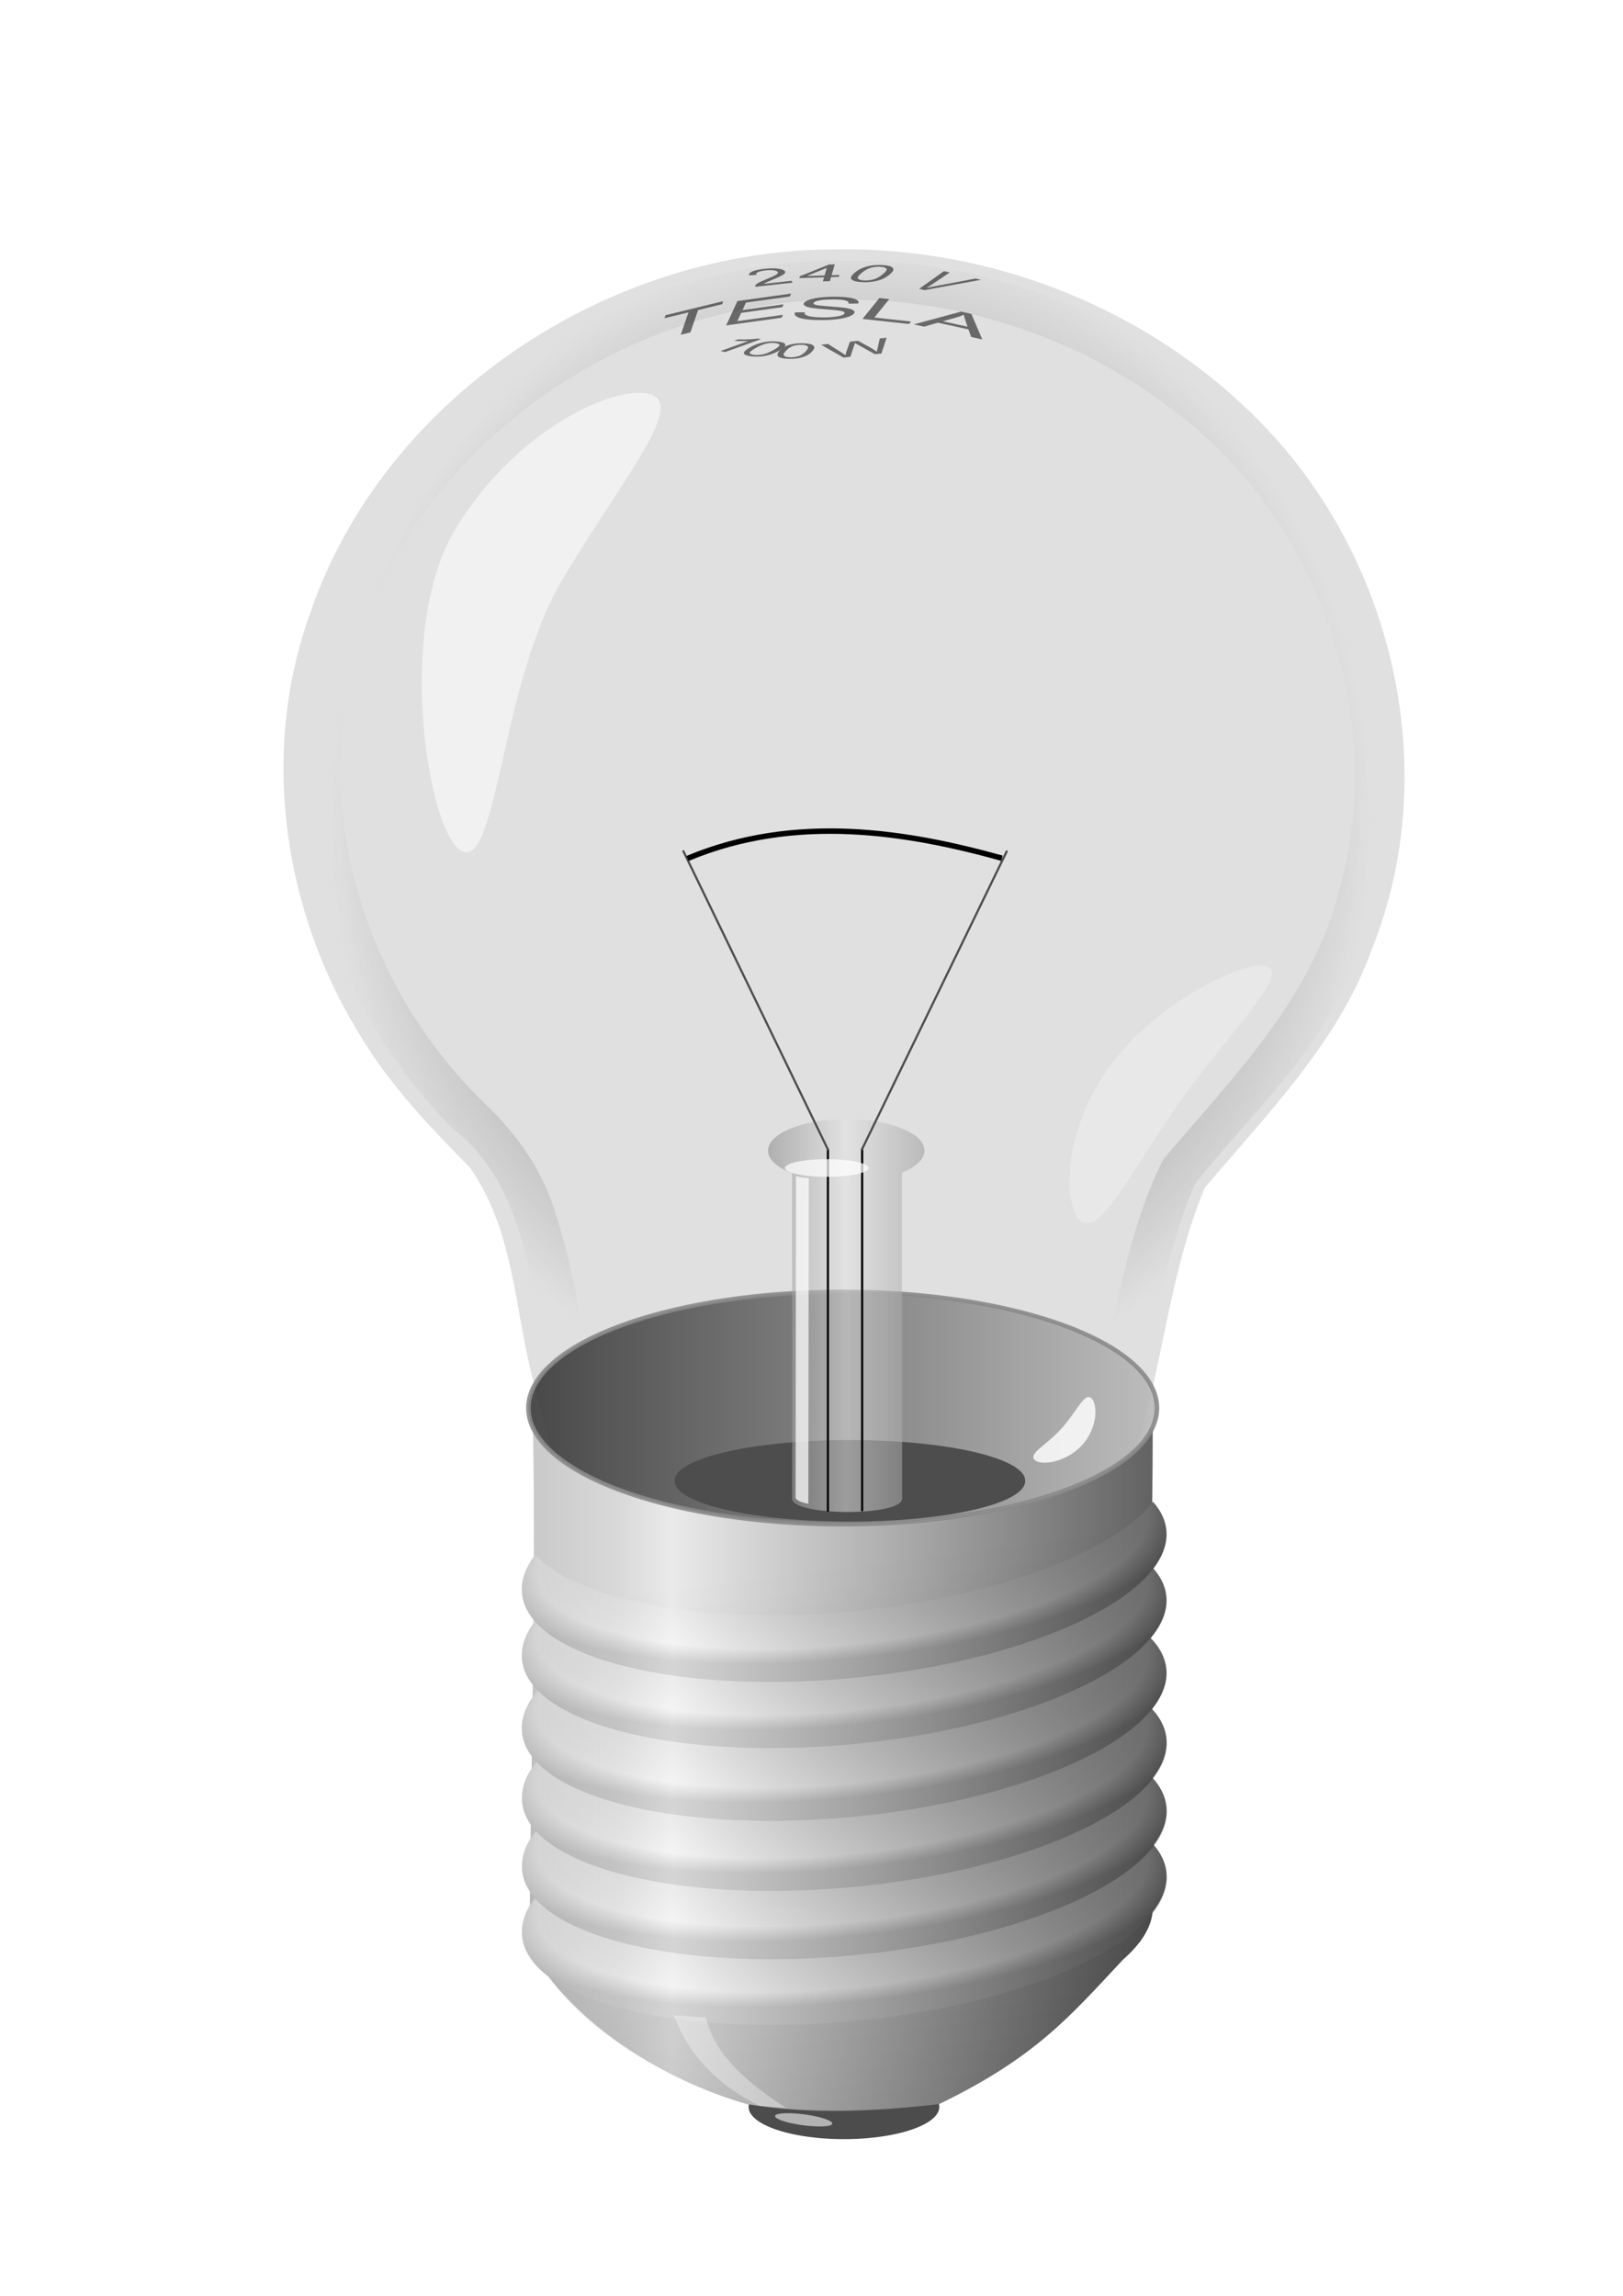 <?xml version="1.0" encoding="UTF-8"?>
<svg version="1.1" viewBox="0 0 744.09 1052.4" xmlns="http://www.w3.org/2000/svg">
<defs>
<filter id="o" x="-.062" y="-.27" width="1.125" height="1.539">
<feGaussianBlur stdDeviation="4.172"/>
</filter>
<filter id="n" x="-.96" y="-.041" width="2.92" height="1.081">
<feGaussianBlur stdDeviation="2.424"/>
</filter>
<filter id="m" x="-.216" y="-1.025" width="1.432" height="3.051">
<feGaussianBlur stdDeviation="3.452"/>
</filter>
<filter id="l" x="-.047" y="-.533" width="1.094" height="2.066">
<feGaussianBlur stdDeviation="2.814"/>
</filter>
<filter id="k">
<feGaussianBlur stdDeviation="1.259"/>
</filter>
<filter id="j" x="-.555" y="-.284" width="2.11" height="1.567">
<feGaussianBlur stdDeviation="21.91"/>
</filter>
<filter id="w" x="-.25" y="-.303" width="1.501" height="1.606">
<feGaussianBlur stdDeviation="5.357"/>
</filter>
<filter id="v" x="-3.81" y="-.022" width="8.621" height="1.044">
<feGaussianBlur stdDeviation="1.588"/>
</filter>
<filter id="u" x="-3.81" y="-.022" width="8.621" height="1.044">
<feGaussianBlur stdDeviation="1.588"/>
</filter>
<filter id="t">
<feGaussianBlur stdDeviation="2.583"/>
</filter>
<filter id="s" x="-.438" y="-1.246" width="1.877" height="3.491">
<feGaussianBlur stdDeviation="5.718"/>
</filter>
<filter id="r" x="-.29" y="-.163" width="1.58" height="1.325">
<feGaussianBlur stdDeviation="12.136"/>
</filter>
<filter id="q" x="-.213" y="-.389" width="1.425" height="1.778">
<feGaussianBlur stdDeviation="4.883"/>
</filter>
<filter id="p">
<feGaussianBlur stdDeviation="5.692"/>
</filter>
<clipPath id="z">
<path d="m414.58 160.04c-101.99-8e-3 -200.31 69.298-232.4 166.16-22.693 64.36-12.28 138.14 22.999 195.89 12.829 21.826 30.14 40.486 47.489 58.72 20.062 29.311 19.795 66.318 28.59 99.593 8.899 39.649 23.147 80.511 53.35 108.92 33.015 31.459 84.768 42.935 127.31 25.197 37.17-14.191 65.513-46.055 78.873-83.099 18.272-45.451 19.276-95.775 37.516-141.2 27.776-34.045 59.308-66.921 73.947-109.08 32.83-84.32 8.6-186.57-56.24-248.97-47.66-46.72-114.46-73.49-181.44-72.13z" color="#000000" fill-opacity=".124"/>
</clipPath>
<clipPath id="y">
<path transform="matrix(.73 -.141 0 .675 120.61 361.43)" d="m502.86 1011.6a71.429 39.286 0 1 1-142.86 0 71.429 39.286 0 1 1 142.86 0z" color="#000000" fill="#4c4c4c"/>
</clipPath>
<clipPath id="x">
<path d="m-142.96-23.32c-136.15 60.379-227.19 209.19-213.86 354.83 7.029 97.573 63.713 187.86 144.29 242.47 29.78 20.936 63.708 35.081 97.44 48.646 43.775 26.439 64.879 74.976 95.914 113.27 34.871 46.563 77.583 91.546 134.37 110.8 62.312 21.579 138.05 5.938 184.55-42.441 41.386-40.56 60.741-98.997 57.093-155.33-1.95-70.25-29.79-136.63-31.79-206.81 17.34-60.95 40.36-122.6 35.46-186.39-5.06-129.67-96.7-249-219.44-292.18-90.71-32.865-195.39-28.307-284.02 13.13z" color="#000000" fill-opacity=".124"/>
</clipPath>
<radialGradient id="e" cx="421.24" cy="439.95" r="264.09" gradientTransform="matrix(.872 .024 -.026 1.007 65.479 -30.008)" gradientUnits="userSpaceOnUse">
<stop stop-color="#7f7f7f" offset="0"/>
<stop stop-color="#7f7f7f" stop-opacity=".498" offset=".671"/>
<stop stop-color="#7f7f7f" stop-opacity="0" offset="1"/>
</radialGradient>
<radialGradient id="a" cx="406.75" cy="792.78" r="149.5" gradientTransform="matrix(1.085 -.005 -0 .419 -34.495 475.5)" gradientUnits="userSpaceOnUse">
<stop stop-color="#999" offset="0"/>
<stop stop-color="#e4e4e4" offset=".874"/>
<stop stop-color="#999" offset="1"/>
</radialGradient>
<radialGradient id="d" cx="406.75" cy="792.78" r="149.5" gradientTransform="matrix(1.143 -.096 -0 .353 -42.155 590.98)" gradientUnits="userSpaceOnUse">
<stop stop-color="#999" offset="0"/>
<stop stop-color="#e4e4e4" offset=".874"/>
<stop stop-color="#999" offset="1"/>
</radialGradient>
<radialGradient id="c" cx="406.75" cy="792.78" r="149.5" gradientTransform="matrix(1.143 -.096 -0 .353 -42.155 557.65)" gradientUnits="userSpaceOnUse">
<stop stop-color="#999" offset="0"/>
<stop stop-color="#e4e4e4" offset=".874"/>
<stop stop-color="#999" offset="1"/>
</radialGradient>
<radialGradient id="b" cx="406.75" cy="792.78" r="149.5" gradientTransform="matrix(1.143 -.096 -0 .353 -42.155 527.34)" gradientUnits="userSpaceOnUse">
<stop stop-color="#999" offset="0"/>
<stop stop-color="#e4e4e4" offset=".874"/>
<stop stop-color="#999" offset="1"/>
</radialGradient>
<linearGradient id="i" x1="277.14" x2="528.57" y1="772.36" y2="772.36" gradientUnits="userSpaceOnUse">
<stop stop-color="#383838" offset="0"/>
<stop stop-color="#b9b9b9" offset="1"/>
</linearGradient>
<linearGradient id="h" x1="386.41" x2="458.12" y1="648.73" y2="648.73" gradientTransform="translate(-34.286 -45.714)" gradientUnits="userSpaceOnUse">
<stop stop-color="#848484" offset="0"/>
<stop stop-color="#e4e4e4" offset=".5"/>
<stop stop-color="#999" offset="1"/>
</linearGradient>
<linearGradient id="g" x1="239.25" x2="534.81" y1="812.95" y2="812.95" gradientUnits="userSpaceOnUse">
<stop stop-color="#c5c5c5" offset="0"/>
<stop stop-color="#e2e2e2" offset=".15"/>
<stop stop-color="#fff" offset=".233"/>
<stop stop-color="#a3a3a3" offset=".541"/>
<stop stop-color="#131313" offset="1"/>
</linearGradient>
<linearGradient id="f" x1="345.55" x2="378.41" y1="720.15" y2="969.92" gradientUnits="userSpaceOnUse">
<stop stop-color="#ccc" offset="0"/>
<stop stop-color="#777" stop-opacity=".992" offset="1"/>
</linearGradient>
</defs>
<path transform="matrix(.612 0 0 .376 122.89 585.41)" d="m502.86 1011.6a71.429 39.286 0 1 1-142.86 0 71.429 39.286 0 1 1 142.86 0z" color="#000000" fill="#4c4c4c"/>
<path d="m382.89 114.32c-105.54-8e-3 -207.27 69.298-240.48 166.16-23.482 64.36-12.707 138.14 23.799 195.89 13.275 21.826 31.188 40.486 49.14 58.72 20.759 29.311 20.483 66.318 29.584 99.593 9.209 39.649 23.951 80.511 55.205 108.92 34.163 31.459 87.715 42.935 131.74 25.197 38.462-14.191 67.79-46.055 81.615-83.099 18.907-45.451 19.946-95.775 38.82-141.2 28.742-34.045 61.369-66.921 76.517-109.08 33.98-84.31 8.91-186.57-58.19-248.96-49.32-46.73-118.43-73.49-187.75-72.14z" color="#000000" fill-opacity=".124"/>
<path transform="matrix(1.035 0 0 1 -46.095 -45.714)" d="m415.03 165.19c-104.25 0.637-204.59 74.696-230.22 176.84-22.383 77.835 5.146 163.07 60 220.75 33.197 26.497 33.865 71.541 43 109.5 10.282 53.117 30.508 113.44 84.031 137.06 52.897 27.679 121.82 1.64 150.06-49.219 32.188-52.199 28.836-116.42 52-171.78 22.356-29.256 50.398-55.212 65.562-89.719 47.03-89.72 20.21-207.25-56.15-272.15-44.5-39.5-103.79-61.5-163.31-61.25-1.657-0.027-3.314-0.041-4.969-0.031zm6.344 17.906c49.904 0.158 99.621 17.424 139.12 47.719 68.239 50.386 100.22 144.65 76.375 226.16-12.109 47.181-46.794 83.358-77 120.09-16.849 34.499-21.044 73.299-29.625 110.31-7.285 33.826-20.009 68.685-47.344 91.562-25.747 22.853-64.074 29.563-96.25 17.594-33.605-12.034-55.453-43.307-67.25-75.719-15.028-37.94-16.443-79.548-28.625-118.31-5.454-19.633-17.1-36.834-31.531-51.031-52.285-52.14-76.803-132.26-57.562-204.34 24.159-94.358 117.74-164.24 214.84-164 1.61-0.031 3.234-0.036 4.844-0.031z" clip-path="url(#z)" color="#000000" fill="url(#e)" filter="url(#p)"/>
<path transform="matrix(.838 .108 0 .556 21.808 371.38)" d="m429.31 999.33a15.657 4.546 0 1 1-31.315 0 15.657 4.546 0 1 1 31.315 0z" clip-path="url(#y)" color="#000000" fill="#b3b3b3" filter="url(#s)"/>
<path d="m244.41 653.5c1.198 84.51-0.904 147.35-1.531 230.81 0.305 6.425 2.48 12.336 6.125 17.719l-0.469 0.031c19.064 27.083 54.236 50.905 94.035 62.437 29.288 4.299 58.575 3.106 87.863 0 44.264-21.392 60.083-40.215 84.258-66.093 3.071-2.672 5.656-5.406 7.75-8.156 0.176-0.179 0.354-0.352 0.531-0.531h-0.125c3.643-4.95 5.625-9.997 5.625-15-3.489-83.527 0-136.65 0-221.22-10.123 25.783-69.84 45.562-142.03 45.562-72.191 0-131.91-19.78-142.03-45.562z" color="#000000" fill="url(#f)"/>
<path transform="matrix(1.108 .368 -.492 .829 152.02 -158.3)" d="m269.47 392.39c0 55.789 35.796 140.3 21.569 140.3-14.226 0-68.897-91.138-68.897-146.93 0-55.789 25.762-93.037 39.989-93.037 14.226 0 7.339 43.87 7.339 99.659z" color="#000000" fill="#fff" filter="url(#r)" opacity=".749"/>
<g transform="matrix(.939 0 0 1 -10.886 -60.203)">
<path transform="matrix(1.053 -.084 0 .843 -5.843 280.55)" d="m557.6 814.98c0 35.147-66.935 63.64-149.5 63.64-82.568 0-149.5-28.492-149.5-63.64 0-35.147 66.935-63.64 149.5-63.64 82.568 0 149.5 28.492 149.5 63.64z" color="#000000" fill="url(#a)"/>
<path transform="matrix(1.053 -.084 0 .843 -5.843 250.44)" d="m557.6 814.98c0 35.147-66.935 63.64-149.5 63.64-82.568 0-149.5-28.492-149.5-63.64 0-35.147 66.935-63.64 149.5-63.64 82.568 0 149.5 28.492 149.5 63.64z" color="#000000" fill="url(#a)"/>
<path transform="matrix(1.053 -.084 0 .843 -5.843 219.12)" d="m557.6 814.98c0 35.147-66.935 63.64-149.5 63.64-82.568 0-149.5-28.492-149.5-63.64 0-35.147 66.935-63.64 149.5-63.64 82.568 0 149.5 28.492 149.5 63.64z" color="#000000" fill="url(#a)"/>
<path d="m498.5 786.5c-22.234 5.88-47.7 10.236-74.75 12.406-27.024 2.168-52.437 1.901-74.656-0.406-49.245 13.014-82.719 33.431-82.719 53.844 0 29.623 70.457 48.003 157.38 41.031 86.918-6.972 157.38-36.658 157.38-66.281 0-20.404-33.414-35.474-82.625-40.594z" color="#000000" fill="url(#d)"/>
<path d="m553.06 765.47c-28.42 16.22-75.72 29.14-129.31 33.44-53.58 4.29-100.86-1.06-129.28-12.72-17.69 10.09-28.09 21.44-28.09 32.81 0 29.623 70.457 48.003 157.38 41.031 86.918-6.972 157.38-36.627 157.38-66.25 0-11.359-10.386-21.058-28.062-28.312z" color="#000000" fill="url(#c)"/>
<path d="m574.53 748.59c-19.433 23.668-79.587 44.602-150.78 50.312-71.208 5.712-131.36-5.568-150.78-26.125-4.277 5.218-6.594 10.588-6.594 15.938 0 29.623 70.457 47.972 157.38 41 86.918-6.972 157.38-36.627 157.38-66.25 0-5.355-2.308-10.339-6.594-14.875z" color="#000000" fill="url(#b)"/>
</g>
<path d="m244.41 653.5c0.3 21.139 0.382 40.941 0.344 60.031-3.562 4.918-5.5 9.975-5.5 15 0 4.969 1.86 9.607 5.344 13.875-5e-3 0.566-0.026 1.122-0.031 1.688-3.451 4.834-5.312 9.778-5.312 14.719 0 4.812 1.757 9.31 5.031 13.469-0.024 1.866-0.069 3.789-0.094 5.656-3.211 4.669-4.938 9.456-4.938 14.219 0 4.58 1.586 8.884 4.562 12.875-0.026 1.806-0.036 3.592-0.062 5.406-2.922 4.458-4.5 8.994-4.5 13.531 0 4.353 1.429 8.459 4.125 12.281-0.027 2.042-0.036 4.096-0.062 6.156-2.649 4.245-4.062 8.562-4.062 12.875 0 4.166 1.305 8.1 3.781 11.781-0.02 1.992-0.044 3.986-0.062 6-2.437 4.072-3.719 8.18-3.719 12.312 0 7.377 4.107 14.08 11.531 19.844 0.011 9e-3 0.02 0.022 0.031 0.031 18.799 26.123 53.51 48.168 91.754 59.249 29.019 4.836 58.381 3.494 87.863 0 44.292-21.405 60.094-40.262 84.29-66.156 3.05-2.659 5.635-5.358 7.719-8.094 0.176-0.179 0.354-0.352 0.531-0.531h-0.125c3.248-4.41 5.178-8.882 5.562-13.344 4.173-5.318 6.406-10.762 6.406-16.219 0-5.228-2.063-10.113-5.906-14.562 3.845-5.107 5.906-10.333 5.906-15.562 0-5.442-2.224-10.499-6.375-15.094 4.158-5.308 6.375-10.772 6.375-16.219 0-5.554-2.307-10.705-6.625-15.375 4.29-5.391 6.625-10.902 6.625-16.438 0-5.814-2.568-11.221-7.281-16.062 4.711-5.643 7.281-11.438 7.281-17.25 0-5.256-2.143-10.158-6.031-14.625 3.908-5.148 6.031-10.413 6.031-15.688 0-5.355-2.163-10.339-6.188-14.875-0.115 0.149-0.257 0.289-0.375 0.438 0.117-11.275 0.219-22.905 0.219-35.344-10.123 25.783-69.84 45.562-142.03 45.562-72.191 0-131.91-19.78-142.03-45.562z" color="#000000" fill="url(#g)" opacity=".592"/>
<path d="m309 923.78 14.562 0.987c4.341 17.78 19.549 30.126 36.774 41.463l-12.093-0.987c-19.282-9.3-32.971-23.811-39.242-41.463z" color="#000000" fill="#fff" fill-opacity=".342" filter="url(#w)"/>
<g transform="matrix(1 0 -.194 .301 -276.19 186.84)" filter="url(#t)" opacity=".532">
<g transform="translate(215.01 -11.867)">
<path d="m377.17-72.729-2.4-1.546 9.851-15.296c-0.933 0.179-2.046 0.242-3.339 0.189-1.293-0.053-2.402-0.182-3.326-0.387l1.494-2.32c1.749 0.233 3.415 0.225 4.998-0.026 1.583-0.251 2.855-0.664 3.817-1.24l1.547 0.996z"/>
<path d="m387.25-79.871c0.886-2.603 1.866-4.607 2.942-6.011 1.075-1.405 2.288-2.358 3.637-2.859 1.349-0.502 2.825-0.48 4.426 0.065 1.181 0.402 2.137 0.992 2.866 1.771 0.729 0.779 1.232 1.715 1.507 2.808 0.276 1.094 0.36 2.34 0.253 3.739-0.107 1.399-0.532 3.189-1.275 5.372-0.879 2.583-1.854 4.577-2.924 5.984-1.071 1.406-2.281 2.363-3.632 2.869-1.351 0.507-2.832 0.486-4.444-0.063-2.122-0.722-3.53-2.05-4.224-3.984-0.828-2.326-0.539-5.556 0.868-9.691zm2.778 0.945c-1.23 3.614-1.625 6.163-1.186 7.647 0.439 1.484 1.279 2.438 2.52 2.86 1.241 0.422 2.489 0.177 3.744-0.737 1.255-0.913 2.495-3.172 3.721-6.776 1.233-3.624 1.629-6.176 1.189-7.655s-1.292-2.433-2.553-2.863c-1.241-0.422-2.411-0.234-3.51 0.565-1.387 1.025-2.696 3.344-3.926 6.958z"/>
<path d="m401.79-74.924c0.231-2.74 0.699-4.921 1.404-6.543 0.705-1.623 1.651-2.84 2.84-3.652 1.188-0.812 2.625-1.147 4.311-1.005 1.243 0.105 2.313 0.447 3.208 1.027 0.896 0.58 1.609 1.367 2.141 2.362 0.532 0.995 0.914 2.184 1.147 3.567 0.233 1.383 0.253 3.224 0.059 5.521-0.23 2.719-0.694 4.889-1.394 6.513-0.7 1.623-1.644 2.843-2.832 3.661-1.189 0.818-2.631 1.155-4.328 1.012-2.234-0.189-3.921-1.138-5.061-2.847-1.365-2.057-1.864-5.262-1.496-9.614zm2.924 0.247c-0.321 3.804-0.09 6.373 0.694 7.708 0.784 1.334 1.829 2.057 3.136 2.167 1.307 0.11 2.458-0.429 3.456-1.619 0.997-1.189 1.656-3.681 1.976-7.474 0.322-3.814 0.091-6.386-0.694-7.715-0.785-1.329-1.841-2.05-3.168-2.162-1.307-0.11-2.397 0.355-3.27 1.395-1.099 1.329-1.809 3.896-2.131 7.7z"/>
<path d="m433.09-64.33-14.027-19.547 2.951-1.121 8.72 12.994c0.923 1.357 1.793 2.724 2.609 4.099-0.329-2.533-0.512-3.997-0.548-4.39l-1.44-16.252 3.47-1.318 7.294 9.819c1.817 2.432 3.356 4.783 4.614 7.054-0.245-1.479-0.483-3.193-0.715-5.141l-1.896-15.264 2.892-1.099 2.298 24.003-2.773 1.054-10.875-14.822c-0.911-1.238-1.462-2.001-1.651-2.291 0.152 1.085 0.262 2.016 0.331 2.793l1.681 18.315z"/>
<path d="m386.56-181.23 1.12 2.827-15.836 6.274c-0.302-0.7-0.458-1.426-0.466-2.179-0.024-1.238 0.2-2.556 0.674-3.954s1.277-3.115 2.411-5.153c1.758-3.167 2.847-5.556 3.268-7.166 0.421-1.61 0.411-2.971-0.029-4.082-0.462-1.166-1.268-1.984-2.419-2.454-1.151-0.471-2.396-0.44-3.736 0.091-1.416 0.561-2.381 1.435-2.894 2.621-0.513 1.187-0.477 2.534 0.108 4.041l-3.146 0.887c-0.687-2.337-0.588-4.364 0.294-6.082 0.883-1.717 2.462-3.027 4.739-3.929 2.299-0.911 4.371-0.994 6.216-0.251 1.845 0.744 3.141 2.058 3.888 3.943 0.38 0.959 0.557 1.979 0.532 3.06-0.025 1.081-0.29 2.314-0.794 3.699-0.504 1.385-1.459 3.389-2.865 6.013-1.178 2.181-1.913 3.635-2.205 4.362-0.292 0.727-0.495 1.422-0.611 2.085z"/>
<path d="m401.15-180.38-0.656-6.135-11.116 1.189-0.308-2.884 9.918-17.855 2.569-0.275 1.776 16.605 3.461-0.37 0.308 2.884-3.461 0.37 0.656 6.135zm-0.964-9.019-1.235-11.553-6.787 12.411z"/>
<path d="m413.16-193.56c0.495-3.006 1.202-5.375 2.122-7.106 0.92-1.731 2.072-2.993 3.456-3.787 1.383-0.794 3-1.038 4.851-0.734 1.364 0.225 2.516 0.696 3.455 1.415 0.939 0.719 1.658 1.651 2.159 2.796 0.5 1.145 0.819 2.492 0.956 4.041 0.137 1.549-2e-3 3.583-0.416 6.104-0.491 2.983-1.194 5.341-2.108 7.073-0.914 1.732-2.064 2.998-3.448 3.797-1.385 0.8-3.008 1.046-4.869 0.74-2.451-0.403-4.232-1.599-5.342-3.587-1.329-2.392-1.6-5.976-0.814-10.751zm3.209 0.528c-0.687 4.174-0.655 7.033 0.094 8.575 0.75 1.543 1.842 2.432 3.275 2.668s2.753-0.26 3.959-1.486 2.151-3.922 2.835-8.084c0.689-4.186 0.658-7.047-0.093-8.584-0.751-1.537-1.855-2.425-3.312-2.665-1.434-0.236-2.679 0.183-3.734 1.256-1.33 1.373-2.339 4.146-3.026 8.32z"/>
<path d="m447.5-168.98 6.108-26.953 3.062 2.061-4.899 19.27c-0.39 1.545-0.802 2.964-1.233 4.255 1.116-0.944 2.285-1.852 3.508-2.724l16.229-11.642 2.887 1.944-22.761 15.742z"/>
<path d="m351.75-99.1-3.063-34.064-9.271 8.9-0.41-4.558 22.304-21.412 0.41 4.558-9.309 8.937 3.063 34.064z"/>
<path d="m369.82-113.33-2.017-37.076 22.406-11.344 0.238 4.375-18.305 9.268 0.618 11.356 17.143-8.679 0.237 4.35-17.143 8.679 0.686 12.62 19.024-9.632 0.238 4.375z"/>
<path d="m397.57-133.04 4.289-0.375c0.203 1.719 0.676 3.129 1.418 4.231 0.742 1.102 1.895 1.992 3.457 2.672 1.562 0.68 3.32 1.02 5.273 1.02 1.734 0 3.266-0.258 4.594-0.773 1.328-0.516 2.316-1.223 2.965-2.121 0.648-0.898 0.973-1.879 0.973-2.941-2e-5 -1.078-0.313-2.019-0.938-2.824-0.625-0.805-1.656-1.48-3.094-2.027-0.922-0.359-2.961-0.918-6.117-1.676-3.156-0.758-5.367-1.473-6.633-2.144-1.641-0.859-2.863-1.926-3.668-3.199-0.805-1.273-1.207-2.699-1.207-4.277 0-1.734 0.492-3.355 1.477-4.863 0.984-1.508 2.422-2.652 4.312-3.434 1.891-0.781 3.992-1.172 6.305-1.172 2.547 4e-5 4.793 0.41 6.738 1.23 1.945 0.82 3.441 2.027 4.488 3.621 1.047 1.594 1.609 3.398 1.688 5.414l-4.359 0.328c-0.234-2.172-1.027-3.812-2.379-4.922-1.352-1.109-3.348-1.664-5.988-1.664-2.75 3e-5 -4.754 0.504-6.012 1.512s-1.887 2.223-1.887 3.644c-1e-5 1.234 0.445 2.25 1.336 3.047 0.875 0.797 3.16 1.613 6.856 2.449 3.695 0.836 6.23 1.566 7.606 2.191 2 0.922 3.477 2.09 4.43 3.504 0.953 1.414 1.43 3.043 1.43 4.887-3e-5 1.828-0.523 3.551-1.57 5.168-1.047 1.617-2.551 2.875-4.512 3.773-1.961 0.898-4.168 1.348-6.621 1.348-3.109 0-5.715-0.453-7.816-1.359-2.102-0.906-3.75-2.269-4.945-4.09s-1.824-3.879-1.887-6.176z"/>
<path d="m430.4-123.19 1.586-31.764 4.837 1.633-1.399 28.015 18.001 6.076-0.187 3.748z"/>
<path d="m455.53-114.85 17.853-19.426 5.461 3.486 12.534 38.822-5.774-3.686-3.516-11.579-16.016-10.224-5.159 6.042zm12.343-4.778 12.986 8.289-3.127-10.532c-0.955-3.203-1.643-5.772-2.066-7.71-0.689 1.536-1.577 2.932-2.664 4.186z"/>
</g>
</g>
<path transform="matrix(1.146 0 0 1.037 -75.326 -155.52)" d="m528.57 772.36a125.71 51.429 0 1 1-251.43 0 125.71 51.429 0 1 1 251.43 0z" color="#000000" fill="url(#i)" opacity=".901" stroke="#8a8a8a" stroke-width="1.834"/>
<path transform="translate(-34.286 -45.714)" d="m504.29 724.51a80.357 18.571 0 1 1-160.71 0 80.357 18.571 0 1 1 160.71 0z" color="#000000" fill="#4d4d4d" filter="url(#o)"/>
<path d="m388 512.97c-19.807 0-35.875 6.487-35.875 14.469 0 4.094 4.244 7.777 11.031 10.406v149.09c-0.034 8.041 50.504 8.294 50.438 0v-149.41c6.333-2.606 10.25-6.158 10.25-10.094 0-7.982-16.037-14.469-35.844-14.469z" color="#000000" fill="url(#h)" filter="url(#k)" opacity=".727"/>
<path transform="matrix(.382 .349 -.675 .738 760.28 -34.052)" d="m531.71 692.3c0 10.6-14 19.638-22.089 19.638-8.089 0-1.322-8.037-1.322-18.636s-6.768-19.749 1.322-19.749 22.089 8.148 22.089 18.748z" color="#000000" fill="#fff" filter="url(#q)" opacity=".909"/>
<path transform="matrix(1 0 0 .962 -34.286 -17.902)" d="m413.36 566.02v172.88h1v-172.88h-1z" color="#000000" filter="url(#v)" style="block-progression:tb;text-indent:0;text-transform:none"/>
<path transform="matrix(1 0 0 .962 -34.286 -17.902)" d="m429.05 565.83v172.84h1v-172.84h-1z" color="#000000" filter="url(#u)" style="block-progression:tb;text-indent:0;text-transform:none"/>
<path d="m395.24 526.74 66.29-136.43" fill="none" stroke="#4d4d4d" stroke-linecap="round" stroke-width="1px"/>
<path d="m379.57 526.9-66.25-136.7" fill="none" stroke="#4d4d4d" stroke-linecap="round" stroke-width="1px"/>
<path d="m315.23 393.49c49.592-20.742 101.02-12.074 144.13-0.099" fill="none" filter="url(#l)" stroke="#000" stroke-width="2.5"/>
<path transform="matrix(1 0 0 1.021 -41.357 -62.002)" d="m406.3 588.73c2.097 0.559 3.802 0.776 5.843 0.983l-0.175 146.18c-3-0.635-5.428-1.422-5.886-2.736z" color="#000000" fill="#fff" filter="url(#n)" opacity=".849"/>
<path transform="translate(-39.162 -44.218)" d="m437.4 579.61a19.193 4.041 0 1 1-38.386 0 19.193 4.041 0 1 1 38.386 0z" color="#000000" fill="#fff" filter="url(#m)" opacity=".849"/>
<path transform="matrix(.648 .284 -.287 .639 468.79 169.76)" d="m287.89 393.74c-10.875 54.591-11.533 101.02-25.759 101.02s-37.474-46.609-25.759-101.02c11.076-51.435 52.787-100.78 67.013-100.78s-4.992 48.055-15.495 100.78z" clip-path="url(#x)" color="#000000" fill="#fff" filter="url(#j)" opacity=".494"/>
</svg>
